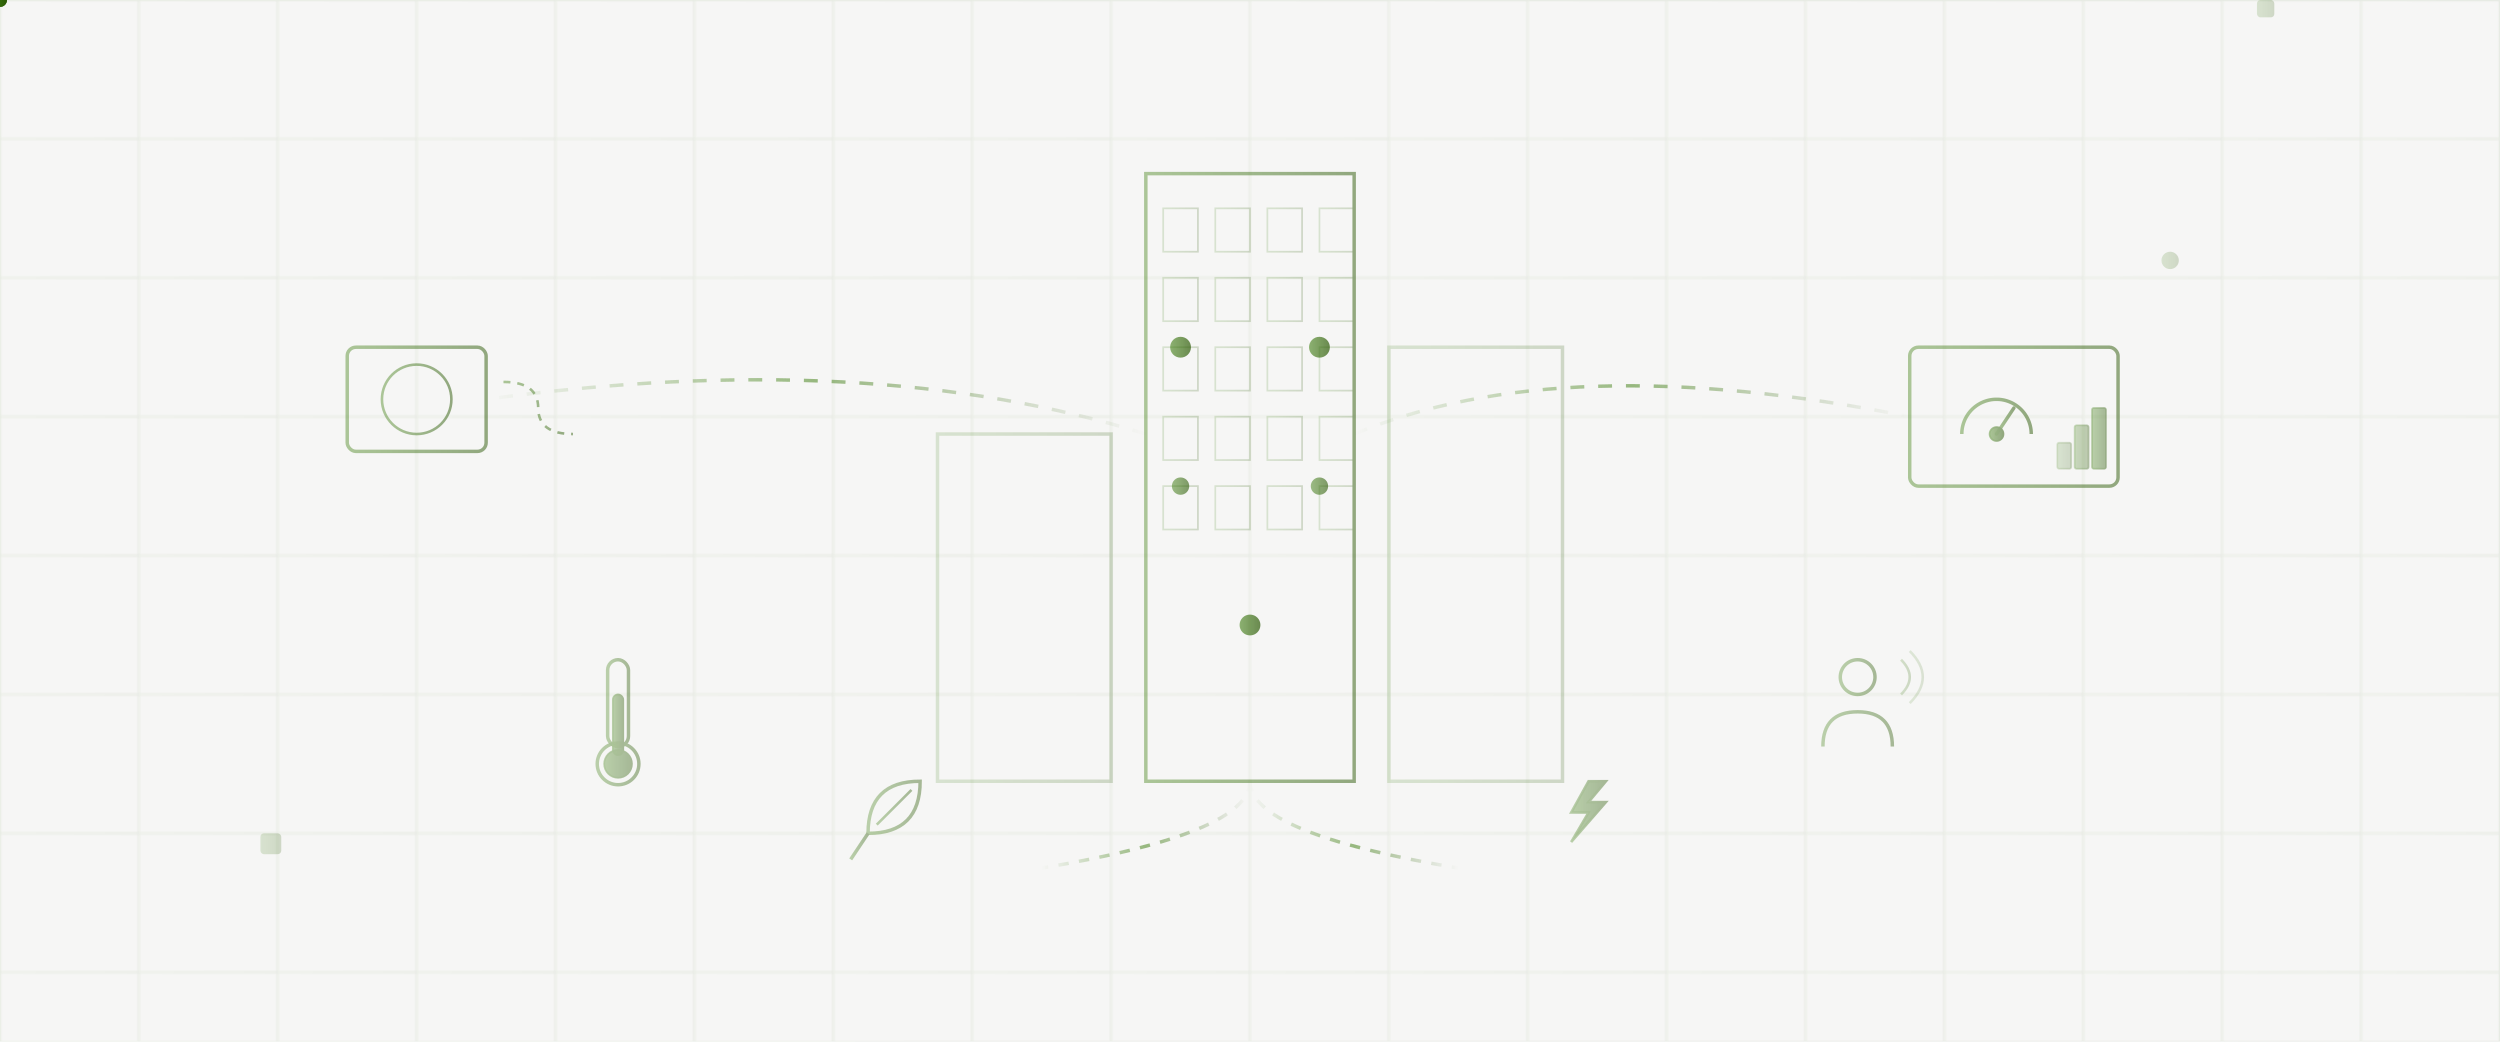 <svg width="100%" height="100%" viewBox="0 0 1440 600" fill="none" xmlns="http://www.w3.org/2000/svg" preserveAspectRatio="xMidYMid slice">
  <defs>
    <linearGradient id="building_grad" x1="0%" y1="0%" x2="100%" y2="0%">
      <stop offset="0%" style="stop-color:#387A09;stop-opacity:0.8" />
      <stop offset="100%" style="stop-color:#2d5a07;stop-opacity:1" />
    </linearGradient>
    <linearGradient id="building_fade" x1="0%" y1="0%" x2="100%" y2="0%">
      <stop offset="0%" style="stop-color:#387A09;stop-opacity:0" />
      <stop offset="50%" style="stop-color:#387A09;stop-opacity:0.5" />
      <stop offset="100%" style="stop-color:#2d5a07;stop-opacity:0" />
    </linearGradient>

    <filter id="building-glow" x="-50%" y="-50%" width="200%" height="200%">
      <feGaussianBlur stdDeviation="4" result="blur"/>
      <feMerge>
        <feMergeNode in="blur"/>
        <feMergeNode in="SourceGraphic"/>
      </feMerge>
    </filter>
  </defs>

  <rect width="100%" height="100%" fill="#f5f5f4" opacity="0.9"/>

  <!-- Grid pattern -->
  <g stroke="url(#building_grad)" stroke-width="1" opacity="0.08" fill="none">
    <pattern id="building-grid" x="0" y="0" width="80" height="80" patternUnits="userSpaceOnUse">
      <rect x="0" y="0" width="80" height="80"/>
      <line x1="40" y1="0" x2="40" y2="80"/>
      <line x1="0" y1="40" x2="80" y2="40"/>
    </pattern>
    <rect x="0" y="0" width="100%" height="100%" fill="url(#building-grid)"/>
  </g>

  <!-- Main building structure -->
  <g transform="translate(720, 100)" stroke="url(#building_grad)" fill="none" opacity="0.5">
    <!-- Central tower -->
    <rect x="-60" y="0" width="120" height="350" stroke-width="2"/>
    <!-- Windows grid -->
    <g stroke-width="1" opacity="0.4">
      <rect x="-50" y="20" width="20" height="25"/>
      <rect x="-20" y="20" width="20" height="25"/>
      <rect x="10" y="20" width="20" height="25"/>
      <rect x="40" y="20" width="20" height="25"/>
      
      <rect x="-50" y="60" width="20" height="25"/>
      <rect x="-20" y="60" width="20" height="25"/>
      <rect x="10" y="60" width="20" height="25"/>
      <rect x="40" y="60" width="20" height="25"/>
      
      <rect x="-50" y="100" width="20" height="25"/>
      <rect x="-20" y="100" width="20" height="25"/>
      <rect x="10" y="100" width="20" height="25"/>
      <rect x="40" y="100" width="20" height="25"/>
      
      <rect x="-50" y="140" width="20" height="25"/>
      <rect x="-20" y="140" width="20" height="25"/>
      <rect x="10" y="140" width="20" height="25"/>
      <rect x="40" y="140" width="20" height="25"/>
      
      <rect x="-50" y="180" width="20" height="25"/>
      <rect x="-20" y="180" width="20" height="25"/>
      <rect x="10" y="180" width="20" height="25"/>
      <rect x="40" y="180" width="20" height="25"/>
    </g>
    
    <!-- Side buildings -->
    <rect x="-180" y="150" width="100" height="200" stroke-width="2" opacity="0.4"/>
    <rect x="80" y="100" width="100" height="250" stroke-width="2" opacity="0.4"/>
  </g>

  <!-- IoT sensor nodes -->
  <g fill="url(#building_grad)" filter="url(#building-glow)">
    <!-- Floor sensors -->
    <circle cx="680" cy="200" r="6" opacity="0.7">
      <animate attributeName="opacity" values="0.7;1;0.7" dur="2s" repeatCount="indefinite"/>
    </circle>
    <circle cx="760" cy="200" r="6" opacity="0.7">
      <animate attributeName="opacity" values="0.7;1;0.7" dur="2.5s" repeatCount="indefinite" begin="0.3s"/>
    </circle>
    <circle cx="680" cy="280" r="5" opacity="0.6">
      <animate attributeName="opacity" values="0.6;0.9;0.6" dur="1.8s" repeatCount="indefinite" begin="0.5s"/>
    </circle>
    <circle cx="760" cy="280" r="5" opacity="0.6">
      <animate attributeName="opacity" values="0.6;0.9;0.6" dur="2.2s" repeatCount="indefinite" begin="0.7s"/>
    </circle>
    <circle cx="720" cy="360" r="6" opacity="0.7">
      <animate attributeName="opacity" values="0.7;1;0.7" dur="2s" repeatCount="indefinite" begin="1s"/>
    </circle>
  </g>

  <!-- HVAC symbol -->
  <g transform="translate(200, 200)" stroke="url(#building_grad)" fill="none" opacity="0.5">
    <rect x="0" y="0" width="80" height="60" rx="5" stroke-width="2"/>
    <line x1="20" y1="60" x2="20" y2="80" stroke-width="2"/>
    <line x1="60" y1="60" x2="60" y2="80" stroke-width="2"/>
    <!-- Fan blades -->
    <circle cx="40" cy="30" r="20" stroke-width="1.5"/>
    <g transform="translate(40, 30)">
      <line x1="0" y1="-15" x2="0" y2="15" stroke-width="2">
        <animateTransform attributeName="transform" type="rotate" from="0" to="360" dur="2s" repeatCount="indefinite"/>
      </line>
      <line x1="-15" y1="0" x2="15" y2="0" stroke-width="2">
        <animateTransform attributeName="transform" type="rotate" from="0" to="360" dur="2s" repeatCount="indefinite"/>
      </line>
    </g>
    <!-- Airflow -->
    <path d="M90,20 Q110,20 110,35 Q110,50 130,50" stroke-width="1.5" stroke-dasharray="4,4">
      <animate attributeName="stroke-dashoffset" from="8" to="0" dur="0.5s" repeatCount="indefinite"/>
    </path>
  </g>

  <!-- Energy meter / dashboard -->
  <g transform="translate(1100, 200)" stroke="url(#building_grad)" fill="none" opacity="0.5">
    <rect x="0" y="0" width="120" height="80" rx="5" stroke-width="2"/>
    <!-- Gauge -->
    <path d="M30,50 A20,20 0 0,1 70,50" stroke-width="2"/>
    <line x1="50" y1="50" x2="60" y2="35" stroke-width="2" stroke-linecap="round">
      <animateTransform attributeName="transform" type="rotate" values="0,50,50;30,50,50;0,50,50" dur="3s" repeatCount="indefinite"/>
    </line>
    <circle cx="50" cy="50" r="4" fill="url(#building_grad)"/>
    <!-- Bars -->
    <rect x="85" y="55" width="8" height="15" rx="1" fill="url(#building_grad)" opacity="0.4"/>
    <rect x="95" y="45" width="8" height="25" rx="1" fill="url(#building_grad)" opacity="0.6"/>
    <rect x="105" y="35" width="8" height="35" rx="1" fill="url(#building_grad)" opacity="0.8"/>
  </g>

  <!-- Connection lines from building to devices -->
  <g stroke="url(#building_fade)" stroke-width="2" fill="none">
    <!-- To HVAC -->
    <path d="M660,250 Q500,200 280,230" stroke-dasharray="8,8">
      <animate attributeName="stroke-dashoffset" from="16" to="0" dur="0.5s" repeatCount="indefinite"/>
    </path>
    <!-- To Dashboard -->
    <path d="M780,250 Q900,200 1100,240" stroke-dasharray="8,8">
      <animate attributeName="stroke-dashoffset" from="16" to="0" dur="0.5s" repeatCount="indefinite"/>
    </path>
    <!-- To bottom controls -->
    <path d="M720,450 Q720,480 600,500" stroke-dasharray="6,6">
      <animate attributeName="stroke-dashoffset" from="12" to="0" dur="0.4s" repeatCount="indefinite"/>
    </path>
    <path d="M720,450 Q720,480 840,500" stroke-dasharray="6,6">
      <animate attributeName="stroke-dashoffset" from="12" to="0" dur="0.4s" repeatCount="indefinite"/>
    </path>
  </g>

  <!-- Flowing data particles -->
  <g fill="url(#building_grad)" filter="url(#building-glow)">
    <circle r="4">
      <animateMotion dur="2.5s" repeatCount="indefinite" path="M660,250 Q500,200 280,230"/>
      <animate attributeName="opacity" values="0;1;0" dur="2.5s" repeatCount="indefinite"/>
    </circle>
    <circle r="4">
      <animateMotion dur="2s" repeatCount="indefinite" begin="0.5s" path="M780,250 Q900,200 1100,240"/>
      <animate attributeName="opacity" values="0;1;0" dur="2s" repeatCount="indefinite" begin="0.5s"/>
    </circle>
  </g>

  <!-- Thermometer -->
  <g transform="translate(350, 380)" stroke="url(#building_grad)" fill="none" opacity="0.4">
    <rect x="0" y="0" width="12" height="50" rx="6" stroke-width="2"/>
    <circle cx="6" cy="60" r="12" stroke-width="2"/>
    <rect x="3" y="20" width="6" height="35" rx="3" fill="url(#building_grad)">
      <animate attributeName="height" values="35;45;35" dur="3s" repeatCount="indefinite"/>
      <animate attributeName="y" values="20;10;20" dur="3s" repeatCount="indefinite"/>
    </rect>
    <circle cx="6" cy="60" r="8" fill="url(#building_grad)"/>
  </g>

  <!-- Occupancy/person icon -->
  <g transform="translate(1050, 380)" stroke="url(#building_grad)" fill="none" opacity="0.4">
    <circle cx="20" cy="10" r="10" stroke-width="2"/>
    <path d="M0,50 Q0,30 20,30 Q40,30 40,50" stroke-width="2"/>
    <!-- Motion waves -->
    <path d="M45,20 Q55,10 45,0" stroke-width="1.5" opacity="0.6">
      <animate attributeName="opacity" values="0.6;0;0.6" dur="1.5s" repeatCount="indefinite"/>
    </path>
    <path d="M50,25 Q65,10 50,-5" stroke-width="1.5" opacity="0.4">
      <animate attributeName="opacity" values="0.4;0;0.4" dur="1.5s" repeatCount="indefinite" begin="0.3s"/>
    </path>
  </g>

  <!-- Leaf/sustainability icon -->
  <g transform="translate(500, 450)" stroke="url(#building_grad)" fill="none" opacity="0.4">
    <path d="M0,30 Q0,0 30,0 Q30,30 0,30" stroke-width="2"/>
    <path d="M5,25 Q15,15 25,5" stroke-width="1.5"/>
    <line x1="0" y1="30" x2="-10" y2="45" stroke-width="2"/>
  </g>

  <!-- Lightning/power icon -->
  <g transform="translate(900, 450)" stroke="url(#building_grad)" fill="url(#building_grad)" opacity="0.4">
    <path d="M15,0 L5,18 H15 L5,35 L25,12 H15 L25,0 Z" stroke-width="1.5"/>
  </g>

  <!-- Floating elements -->
  <g fill="url(#building_grad)" opacity="0.2">
    <rect x="150" y="480" width="12" height="12" rx="2">
      <animate attributeName="y" values="480;470;480" dur="3s" repeatCount="indefinite"/>
    </rect>
    <circle cx="1250" cy="150" r="5">
      <animate attributeName="cy" values="150;140;150" dur="4s" repeatCount="indefinite"/>
    </circle>
    <rect x="1300" cy="400" width="10" height="10" rx="2">
      <animate attributeName="y" values="400;390;400" dur="3.5s" repeatCount="indefinite"/>
    </rect>
  </g>
</svg>
